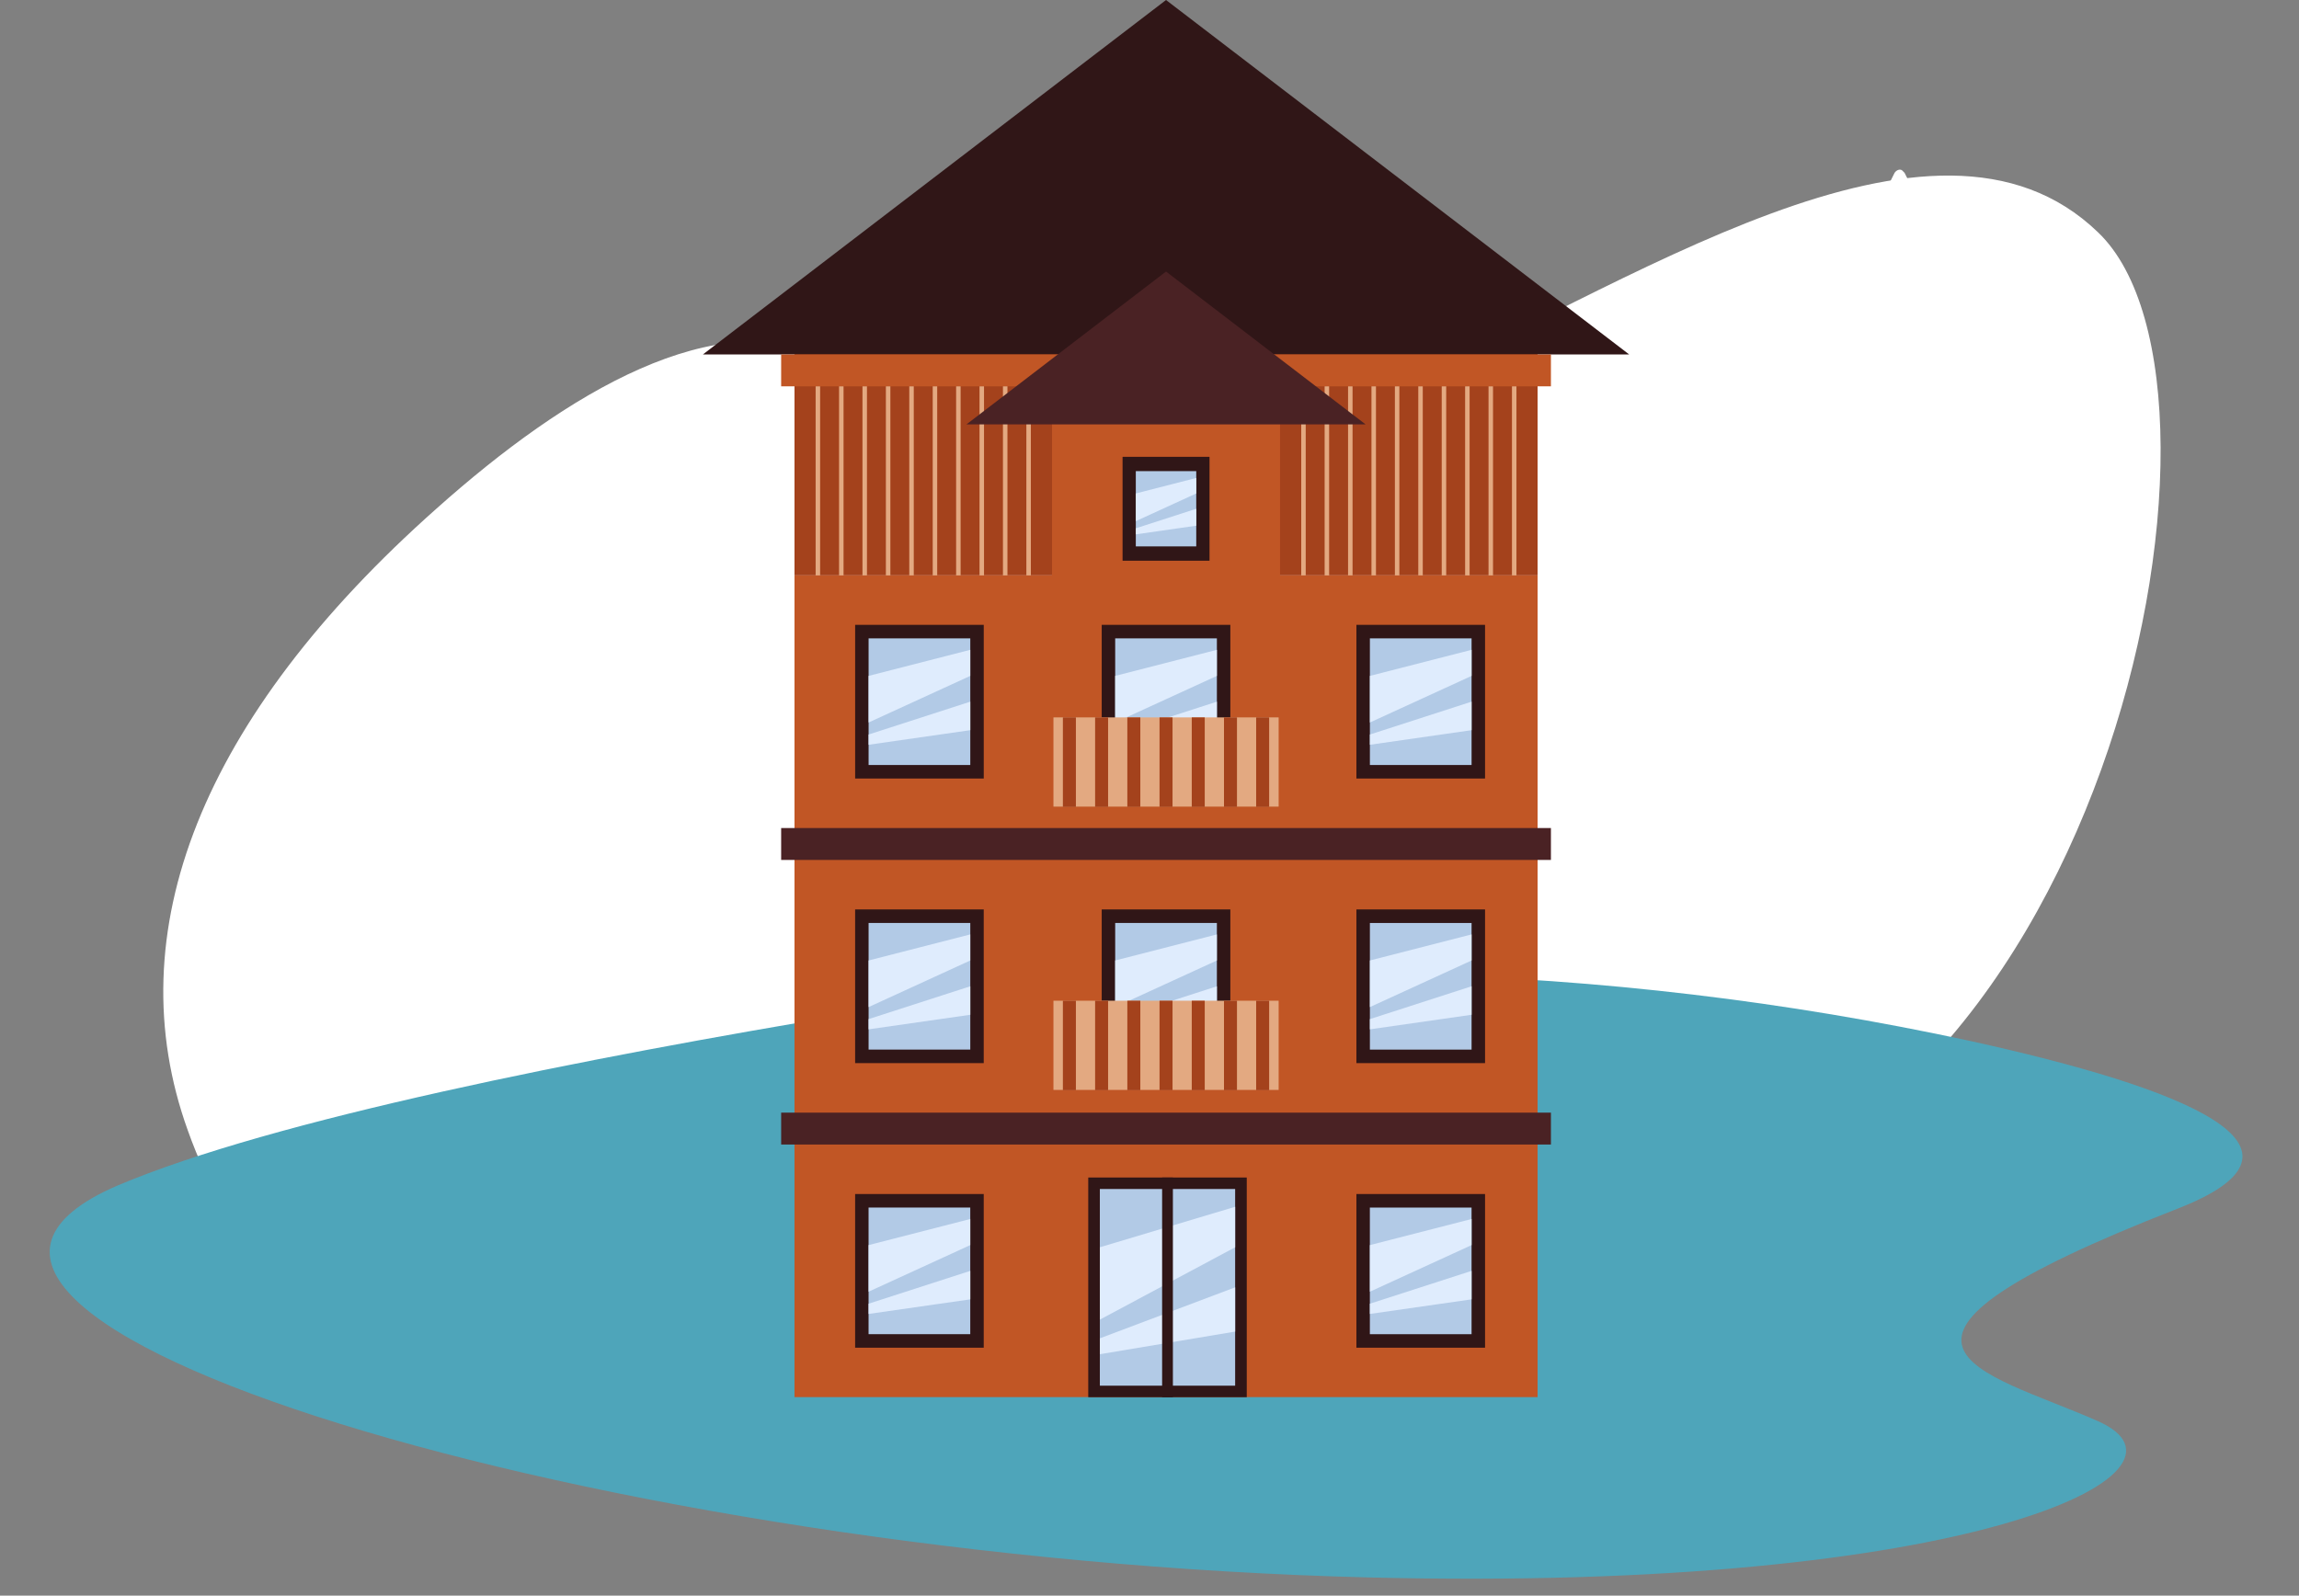 <svg width="278" height="193" viewBox="0 0 278 193" fill="none" xmlns="http://www.w3.org/2000/svg">
<rect x="0" y="0" width="278" height="193" fill="#808080" stroke="none"/>
<path d="M60.8 171.1C82 176.9 100.8 166.9 114.4 148.7C134.2 122.1 152.7 150.9 196.1 147.3C253.9 142.6 273.7 47.2 253.7 28.1C233.8 8.9 196.9 34.7 167 47.9C137.1 61.1 131 58.5 100.7 43.4C86.7 36.5 68.5 47.5 52.8 61.5C24.3 86.8 14.1 112.8 22.7 136.7C27.7 150.8 38.5 165 60.8 171.1Z" fill="white"/>
<path d="M103.1 122.6C147.9 115.2 193.8 116.3 238.2 125.9C264.1 131.6 282.3 138.8 263.3 146.2C220.8 162.8 239.7 165.7 253.7 171.9C267.7 178.1 238.4 192.6 165.6 190.8C72.8 188.5 -22.9 159.4 14.2 143.4C33.1 135.4 70.6 128 103.1 122.6Z" fill="#4EA5BA"/>
<g clip-path="url(#clip0_2037_44726)">
<path d="M185.929 40.915H96.071V69.594H185.929V40.915Z" fill="#A4421C"/>
<path d="M185.929 69.594V168.989H96.071V69.594H127.213V48.41H154.787V69.594H185.929Z" fill="#C15625"/>
<path d="M85 42.87L140.999 0L197 42.87H85Z" fill="#301617"/>
<path d="M187.541 42.87H94.459V46.728H187.541V42.87Z" fill="#C15625"/>
<path d="M187.541 100.155H94.459V104.013H187.541V100.155Z" fill="#4A2224"/>
<path d="M187.541 134.578H94.459V138.436H187.541V134.578Z" fill="#4A2224"/>
<path d="M150.761 142.426H131.593V168.992H150.761V142.426Z" fill="#301617"/>
<path d="M179.574 75.577H164.021V94.166H179.574V75.577Z" fill="#301617"/>
<path d="M177.947 92.53V77.214H165.65V92.53H177.947Z" fill="#B2CAE6"/>
<path d="M177.945 78.599V81.753L165.65 87.389V81.753L177.945 78.599Z" fill="#DFECFD"/>
<path d="M165.65 88.844L177.945 84.87V88.318L165.65 90.082V88.844Z" fill="#DFECFD"/>
<path d="M148.775 75.577H133.222V94.166H148.775V75.577Z" fill="#301617"/>
<path d="M147.149 92.53V77.214H134.851V92.53H147.149Z" fill="#B2CAE6"/>
<path d="M147.146 78.599V81.753L134.851 87.389V81.753L147.146 78.599Z" fill="#DFECFD"/>
<path d="M134.851 88.844L147.149 84.87V88.318L134.851 90.082V88.844Z" fill="#DFECFD"/>
<path d="M103.405 94.166H118.958V75.577H103.405V94.166Z" fill="#301617"/>
<path d="M117.329 92.53V77.214H105.032V92.53H117.329Z" fill="#B2CAE6"/>
<path d="M117.326 78.599V81.753L105.032 87.389V81.753L117.326 78.599Z" fill="#DFECFD"/>
<path d="M105.032 88.844L117.329 84.87V88.318L105.032 90.082V88.844Z" fill="#DFECFD"/>
<path d="M179.574 110H164.021V128.589H179.574V110Z" fill="#301617"/>
<path d="M177.947 126.955V111.639H165.65V126.955H177.947Z" fill="#B2CAE6"/>
<path d="M177.945 113.021V116.175L165.65 121.811V116.175L177.945 113.021Z" fill="#DFECFD"/>
<path d="M165.65 123.266L177.945 119.295V122.741L165.65 124.504V123.266Z" fill="#DFECFD"/>
<path d="M149.357 167.604V143.814H132.997V167.604H149.357Z" fill="#B2CAE6"/>
<path d="M149.357 145.965V150.863L132.997 159.616V150.863L149.357 145.965Z" fill="#DFECFD"/>
<path d="M132.997 161.878L149.357 155.708V161.061L132.997 163.799V161.878Z" fill="#DFECFD"/>
<path d="M148.775 110H133.222V128.589H148.775V110Z" fill="#301617"/>
<path d="M147.149 126.952V111.636H134.851V126.952H147.149Z" fill="#B2CAE6"/>
<path d="M147.146 113.021V116.175L134.851 121.811V116.175L147.146 113.021Z" fill="#DFECFD"/>
<path d="M134.851 123.266L147.149 119.295V122.741L134.851 124.504V123.266Z" fill="#DFECFD"/>
<path d="M118.955 110H103.403V128.589H118.955V110Z" fill="#301617"/>
<path d="M117.329 126.952V111.636H105.032V126.952H117.329Z" fill="#B2CAE6"/>
<path d="M117.326 113.021V116.175L105.032 121.811V116.175L117.326 113.021Z" fill="#DFECFD"/>
<path d="M105.032 123.266L117.329 119.295V122.741L105.032 124.504V123.266Z" fill="#DFECFD"/>
<path d="M179.574 144.422H164.021V163.011H179.574V144.422Z" fill="#301617"/>
<path d="M177.945 161.377V146.061H165.647V161.377H177.945Z" fill="#B2CAE6"/>
<path d="M177.945 147.443V150.6L165.65 156.236V150.6L177.945 147.443Z" fill="#DFECFD"/>
<path d="M165.65 157.689L177.945 153.718V157.163L165.65 158.927V157.689Z" fill="#DFECFD"/>
<path d="M118.955 144.422H103.403V163.011H118.955V144.422Z" fill="#301617"/>
<path d="M117.326 161.374V146.058H105.029V161.374H117.326Z" fill="#B2CAE6"/>
<path d="M117.326 147.443V150.6L105.032 156.236V150.6L117.326 147.443Z" fill="#DFECFD"/>
<path d="M105.032 157.689L117.329 153.718V157.163L105.032 158.927V157.689Z" fill="#DFECFD"/>
<path d="M146.257 55.255H135.743V67.822H146.257V55.255Z" fill="#301617"/>
<path d="M144.653 66.089V56.985H137.344V66.089H144.653Z" fill="#B2CAE6"/>
<path d="M144.653 57.811V59.684L137.347 63.034V59.684L144.653 57.811Z" fill="#DFECFD"/>
<path d="M137.347 63.899L144.653 61.539V63.585L137.347 64.633V63.899Z" fill="#DFECFD"/>
<path d="M141.829 142.426H140.526V169H141.829V142.426Z" fill="#301617"/>
<path d="M154.616 121.039H127.384V131.83H154.616V121.039Z" fill="#E3A981"/>
<path d="M130.099 121.039H128.527V131.861H130.099V121.039Z" fill="#A4421C"/>
<path d="M133.993 121.039H132.423V131.861H133.993V121.039Z" fill="#A4421C"/>
<path d="M137.89 121.039H136.32V131.861H137.89V121.039Z" fill="#A4421C"/>
<path d="M141.786 121.039H140.214V131.861H141.786V121.039Z" fill="#A4421C"/>
<path d="M145.68 121.039H144.11V131.861H145.68V121.039Z" fill="#A4421C"/>
<path d="M149.577 121.039H148.007V131.861H149.577V121.039Z" fill="#A4421C"/>
<path d="M153.468 121.039H151.898V131.861H153.468V121.039Z" fill="#A4421C"/>
<path d="M154.616 86.772H127.384V97.564H154.616V86.772Z" fill="#E3A981"/>
<path d="M130.099 86.772H128.527V97.595H130.099V86.772Z" fill="#A4421C"/>
<path d="M133.993 86.772H132.423V97.595H133.993V86.772Z" fill="#A4421C"/>
<path d="M137.89 86.772H136.32V97.595H137.89V86.772Z" fill="#A4421C"/>
<path d="M141.786 86.772H140.214V97.595H141.786V86.772Z" fill="#A4421C"/>
<path d="M145.68 86.772H144.11V97.595H145.68V86.772Z" fill="#A4421C"/>
<path d="M149.577 86.772H148.007V97.595H149.577V86.772Z" fill="#A4421C"/>
<path d="M153.468 86.772H151.898V97.595H153.468V86.772Z" fill="#A4421C"/>
<path d="M183.372 46.731H182.829V69.597H183.372V46.731Z" fill="#E3A981"/>
<path d="M180.539 46.731H179.996V69.597H180.539V46.731Z" fill="#E3A981"/>
<path d="M177.708 46.731H177.165V69.597H177.708V46.731Z" fill="#E3A981"/>
<path d="M174.878 46.731H174.335V69.597H174.878V46.731Z" fill="#E3A981"/>
<path d="M172.045 46.731H171.502V69.597H172.045V46.731Z" fill="#E3A981"/>
<path d="M169.214 46.731H168.672V69.597H169.214V46.731Z" fill="#E3A981"/>
<path d="M166.384 46.731H165.841V69.597H166.384V46.731Z" fill="#E3A981"/>
<path d="M163.554 46.731H163.011V69.597H163.554V46.731Z" fill="#E3A981"/>
<path d="M160.721 46.731H160.178V69.597H160.721V46.731Z" fill="#E3A981"/>
<path d="M157.89 46.731H157.347V69.597H157.89V46.731Z" fill="#E3A981"/>
<path d="M99.171 46.731H98.628V69.597H99.171V46.731Z" fill="#E3A981"/>
<path d="M102.004 46.731H101.461V69.597H102.004V46.731Z" fill="#E3A981"/>
<path d="M104.835 46.731H104.292V69.597H104.835V46.731Z" fill="#E3A981"/>
<path d="M107.665 46.731H107.122V69.597H107.665V46.731Z" fill="#E3A981"/>
<path d="M110.495 46.731H109.952V69.597H110.495V46.731Z" fill="#E3A981"/>
<path d="M113.329 46.731H112.786V69.597H113.329V46.731Z" fill="#E3A981"/>
<path d="M116.159 46.731H115.616V69.597H116.159V46.731Z" fill="#E3A981"/>
<path d="M118.989 46.731H118.446V69.597H118.989V46.731Z" fill="#E3A981"/>
<path d="M121.822 46.731H121.279V69.597H121.822V46.731Z" fill="#E3A981"/>
<path d="M124.653 46.731H124.11V69.597H124.653V46.731Z" fill="#E3A981"/>
<path d="M116.865 51.333L140.999 32.842L165.132 51.333H116.865Z" fill="#4A2224"/>
</g>
<path d="M237.9 38.3H221.5C221.1 38.3 220.8 38 220.8 37.6C220.8 37.5 220.8 37.4 220.9 37.3L229.1 20.9C229.3 20.6 229.7 20.4 230 20.6C230.1 20.7 230.2 20.8 230.3 20.9L238.6 37.3C238.8 37.6 238.6 38 238.3 38.2C238.1 38.3 238 38.3 237.9 38.3Z" fill="white"/>
<path d="M201.1 44.2H201.2C201.4 44.2 201.6 44.3 201.6 44.4L201.8 45.4C201.8 45.6 201.7 45.8 201.6 45.8H201.5C201.3 45.8 201.1 45.7 201.1 45.6L200.9 44.6C200.8 44.5 200.9 44.3 201.1 44.2Z" fill="white"/>
<defs>
<clipPath id="clip0_2037_44726">
<rect width="112" height="169" fill="white" transform="translate(85)"/>
</clipPath>
</defs>
</svg>
